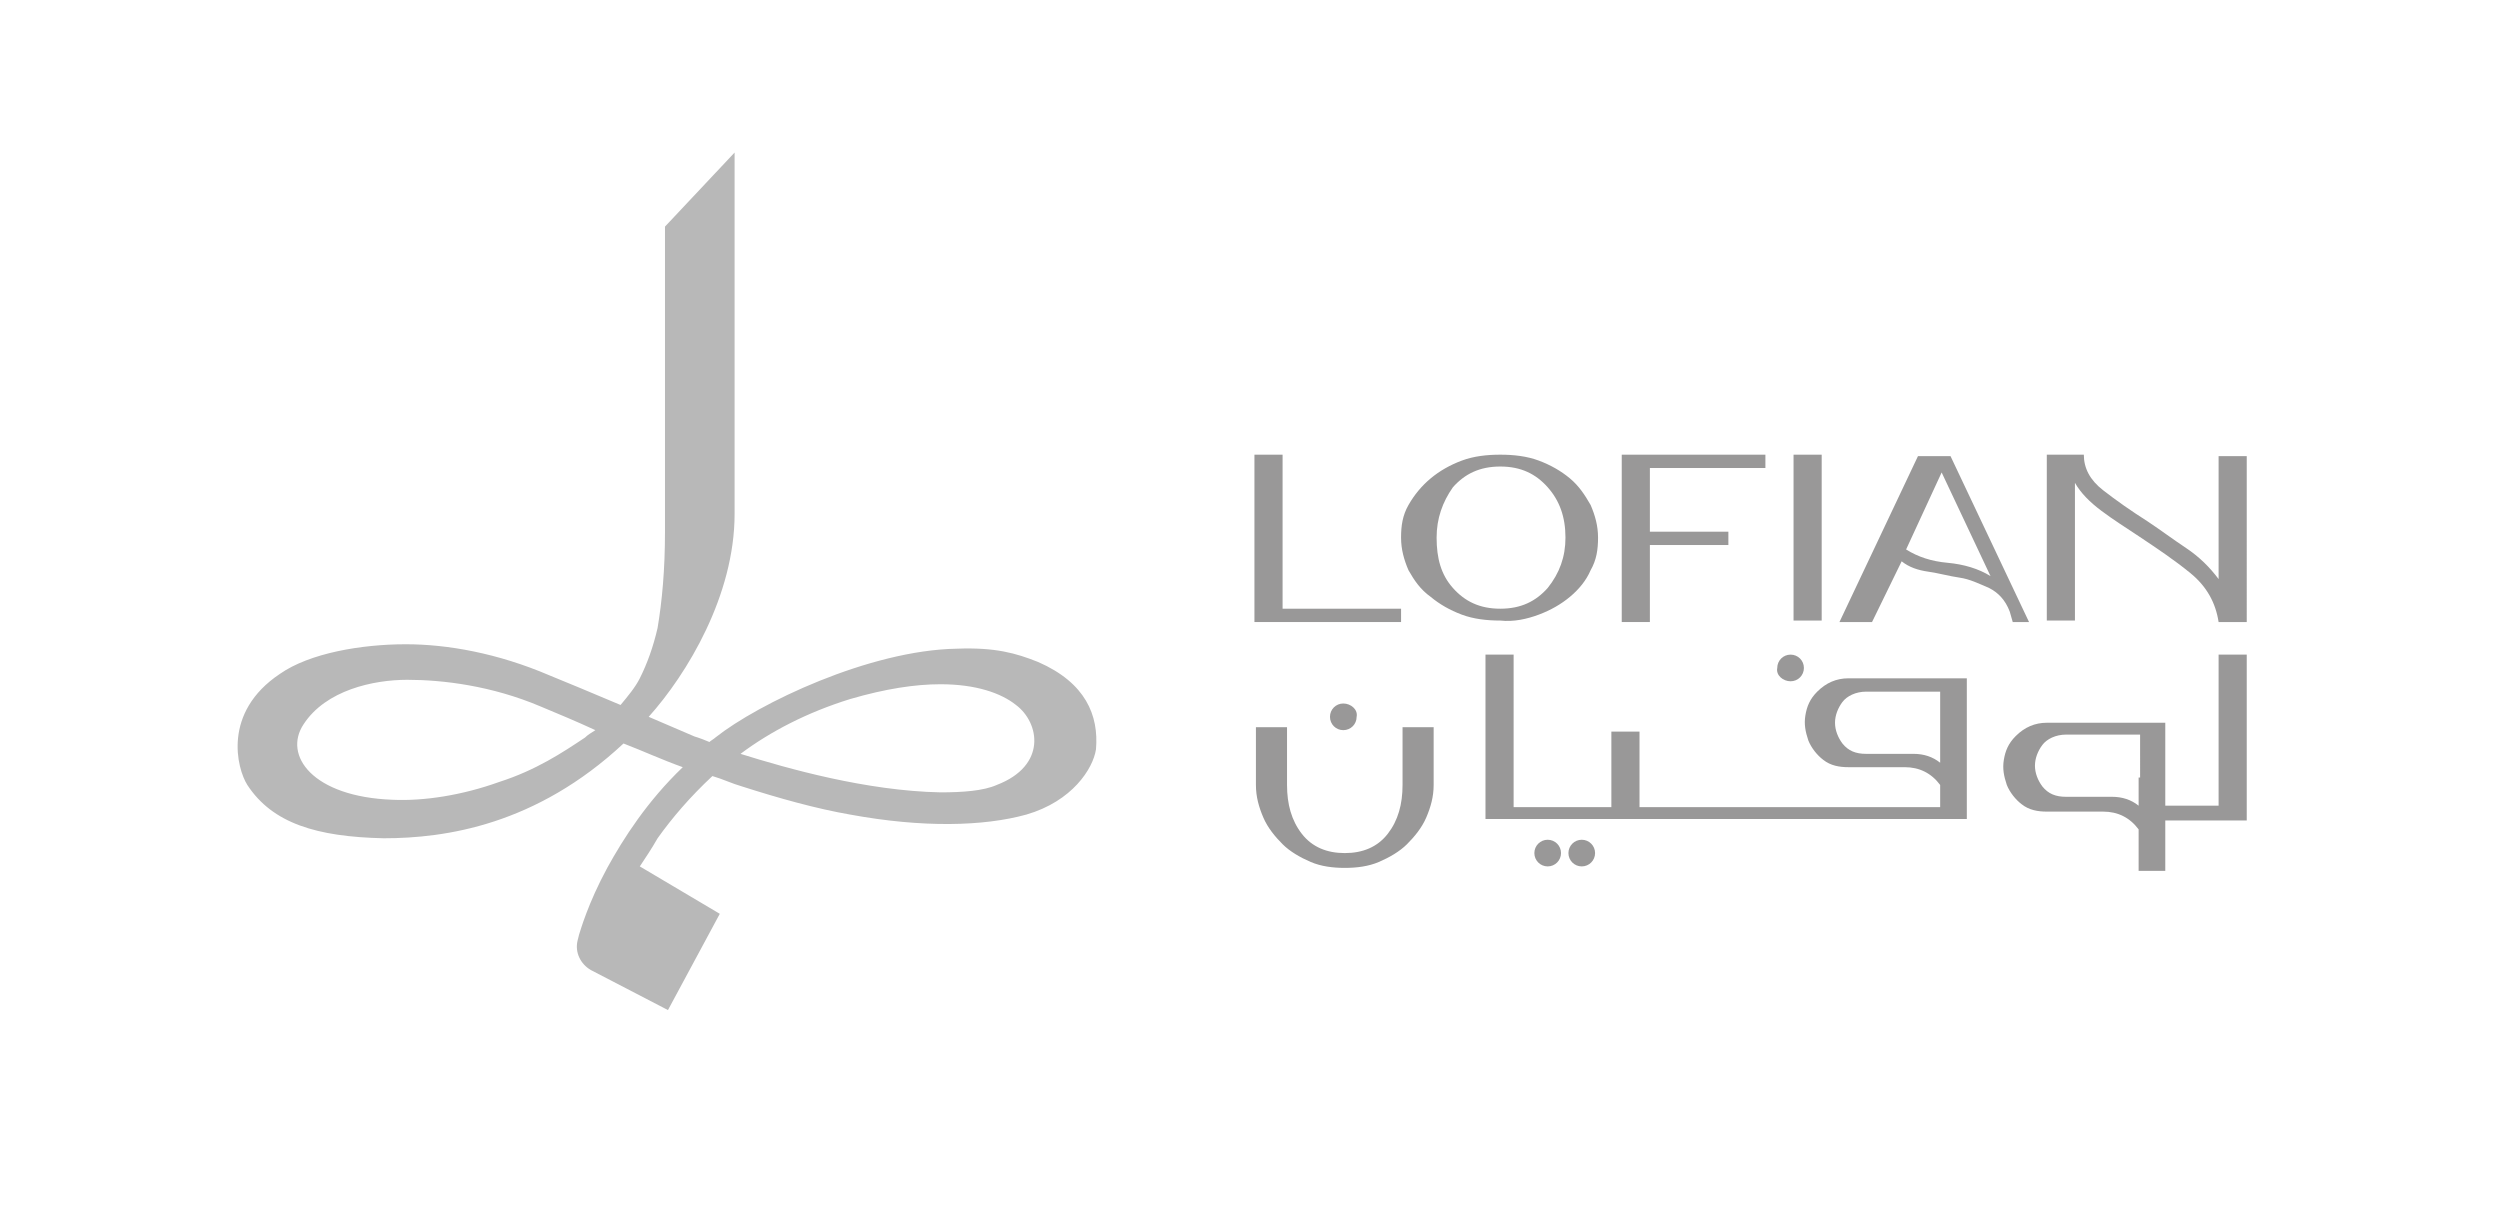 <?xml version="1.0" encoding="utf-8"?>
<!-- Generator: Adobe Illustrator 25.0.0, SVG Export Plug-In . SVG Version: 6.00 Build 0)  -->
<svg version="1.1" id="Layer_1" xmlns="http://www.w3.org/2000/svg" xmlns:xlink="http://www.w3.org/1999/xlink" x="0px" y="0px"
	 viewBox="0 0 168.8 82.5" style="enable-background:new 0 0 168.8 82.5;" xml:space="preserve">
<style type="text/css">
	.st0{fill:#999898;}
	.st1{fill:#B8B8B8;}
</style>
<path class="st0" d="M173.4,93.8"/>
<g>
	<path class="st1" d="M70.1,44.7c-1.5-0.6-2.9-1-5.5-0.9c-5.9,0.1-13.4,3.7-16.3,6c-0.1,0.1-0.3,0.2-0.4,0.3
		c-0.7-0.3-1.1-0.4-1.1-0.4c1.9,0.8-0.2-0.1-3-1.3c2.6-2.9,5.8-8.2,5.8-13.7c0-2.3,0-3.8,0-7.3l0-17.1l-4.7,5l0,20.6
		c0,2.6-0.2,4.7-0.5,6.5c-0.3,1.3-0.7,2.4-1.2,3.4c-0.3,0.6-0.8,1.2-1.3,1.8c-1.9-0.8-3.8-1.6-4.8-2c-3.5-1.5-6.9-2.1-9.7-2.1
		c-3,0-6.5,0.6-8.5,2c-3.9,2.6-2.9,6.4-2.2,7.5c1.7,2.6,4.7,3.5,9.2,3.6c4.2,0,10.3-0.9,16.2-6.4c1.3,0.5,2.6,1.1,4,1.6
		c-2.4,2.3-4,4.8-5.1,6.8c-1.3,2.4-1.8,4.2-1.9,4.5l0,0l-0.1,0.4c-0.2,0.8,0.2,1.6,0.9,2l5.2,2.7l3.5-6.5l-5.4-3.2
		c0.4-0.6,0.8-1.2,1.2-1.9c1-1.4,2.2-2.8,3.7-4.2c0.7,0.2,1.3,0.5,2,0.7c2.5,0.8,5,1.5,7.3,1.9c4.9,0.9,9,0.8,11.9,0
		c3.1-0.9,4.5-3.1,4.7-4.4C74.2,48.3,73.3,46.1,70.1,44.7z M39.5,49.8c-1.5,1-3.3,2.2-5.8,3c-2.5,0.9-5.1,1.3-7.2,1.2
		c-5.4-0.2-7.4-3-6-5.1c1.5-2.3,4.7-3,7-3c2.4,0,5.7,0.4,9,1.8c1.2,0.5,2.4,1,3.7,1.6C39.9,49.5,39.7,49.6,39.5,49.8z M67.3,53
		c-0.9,0.4-2.3,0.5-3.8,0.5c-5-0.1-10.3-1.6-13.5-2.6c2-1.5,4.5-2.8,7.4-3.7c2.4-0.7,4.4-1,6.1-1c2.4,0,4.1,0.6,5.1,1.4
		C70.2,48.8,70.7,51.7,67.3,53z"/>
	<g>
		<polygon class="st0" points="94.6,42 94.6,41.1 86.6,41.1 86.6,30.7 84.7,30.7 84.7,41.1 84.7,42 86.6,42 		"/>
		<path class="st0" d="M103.9,41.5c0.8-0.3,1.5-0.7,2.1-1.2c0.6-0.5,1.1-1.1,1.4-1.8c0.4-0.7,0.5-1.4,0.5-2.2c0-0.8-0.2-1.5-0.5-2.2
			c-0.4-0.7-0.8-1.3-1.4-1.8c-0.6-0.5-1.3-0.9-2.1-1.2c-0.8-0.3-1.7-0.4-2.6-0.4c-0.9,0-1.8,0.1-2.6,0.4c-0.8,0.3-1.5,0.7-2.1,1.2
			c-0.6,0.5-1.1,1.1-1.5,1.8c-0.4,0.7-0.5,1.4-0.5,2.2c0,0.8,0.2,1.5,0.5,2.2c0.4,0.7,0.8,1.3,1.5,1.8c0.6,0.5,1.3,0.9,2.1,1.2
			c0.8,0.3,1.7,0.4,2.6,0.4C102.2,42,103.1,41.8,103.9,41.5z M98.1,39.7c-0.8-0.9-1.1-2-1.1-3.4c0-1.3,0.4-2.4,1.1-3.4
			c0.8-0.9,1.8-1.4,3.2-1.4c1.4,0,2.4,0.5,3.2,1.4c0.8,0.9,1.2,2,1.2,3.4c0,1.3-0.4,2.4-1.2,3.4c-0.8,0.9-1.8,1.4-3.2,1.4
			C99.9,41.1,98.9,40.6,98.1,39.7z"/>
		<polygon class="st0" points="111.4,41.1 111.4,38.9 111.4,36.8 116.7,36.8 116.7,35.9 111.4,35.9 111.4,31.6 119.2,31.6 
			119.2,30.7 111.4,30.7 109.5,30.7 109.5,42 111.4,42 		"/>
		<rect x="121.1" y="30.7" class="st0" width="1.9" height="11.2"/>
		<path class="st0" d="M135.9,42h1.1l-5.3-11.2h-1.1h-1.1L124.2,42h2.2l2-4.1c0.5,0.4,1.1,0.6,1.8,0.7c0.7,0.1,1.4,0.3,2.1,0.4
			s1.3,0.4,2,0.7c0.6,0.3,1.1,0.8,1.4,1.6L135.9,42z M131.5,38c-1.1-0.1-2-0.4-2.8-0.9l2.4-5.2l3.3,7
			C133.6,38.4,132.6,38.1,131.5,38z"/>
		<path class="st0" d="M140.1,32.6c0.4,0.7,1,1.3,1.8,1.9c0.8,0.6,1.6,1.1,2.5,1.7c1.2,0.8,2.4,1.6,3.5,2.5c1.1,0.9,1.7,2,1.9,3.3
			h1.9V30.8h-1.9v8.3c-0.6-0.8-1.3-1.5-2.2-2.1c-0.9-0.6-1.7-1.2-2.6-1.8c-1.1-0.7-2.1-1.4-3-2.1c-0.9-0.7-1.3-1.5-1.3-2.4h-0.6
			h-0.6h-1.3v11.2h1.9V32.6z"/>
		<path class="st0" d="M149.8,44.2v10.2h-3.6v-5.6h-1.8h-6.2c-0.8,0-1.5,0.3-2.1,0.9c-0.5,0.5-0.7,1-0.8,1.6c-0.1,0.6,0,1.1,0.2,1.7
			c0.2,0.5,0.6,1,1,1.3c0.5,0.4,1.1,0.5,1.7,0.5h3.8c1,0,1.8,0.4,2.4,1.2v0.8v0.2v0.9v0.9h1.8v-3.4h3.6h1.9v-0.9V44.2H149.8z
			 M144.4,52.5v1.3v0.6c-0.5-0.4-1.1-0.6-1.8-0.6h-3.1c-0.7,0-1.2-0.2-1.6-0.7c-0.3-0.4-0.5-0.9-0.5-1.4c0-0.5,0.2-1,0.5-1.4
			c0.3-0.4,0.9-0.7,1.6-0.7h5V52.5z"/>
		<path class="st0" d="M124.8,45.8c-0.8,0-1.5,0.3-2.1,0.9c-0.5,0.5-0.7,1-0.8,1.6c-0.1,0.6,0,1.1,0.2,1.7c0.2,0.5,0.6,1,1,1.3
			c0.5,0.4,1.1,0.5,1.7,0.5h3.8c1,0,1.8,0.4,2.4,1.2v1.4v0.1h-20.3v-0.5v-4.6h-1.9v4.6v0.5h-6.6V44.2h-1.9v10.2v0.9h1.9h30.6v-0.1h0
			v-9.4H131H124.8z M129.2,50.9H126c-0.7,0-1.2-0.2-1.6-0.7c-0.3-0.4-0.5-0.9-0.5-1.4c0-0.5,0.2-1,0.5-1.4c0.3-0.4,0.9-0.7,1.6-0.7
			h5v2.9v1.3v0.6C130.5,51.1,129.9,50.9,129.2,50.9z"/>
		<path class="st0" d="M120.9,46L120.9,46c0.5,0,0.9-0.4,0.9-0.9c0-0.5-0.4-0.9-0.9-0.9h0c-0.5,0-0.9,0.4-0.9,0.9
			C119.9,45.6,120.4,46,120.9,46z"/>
		<path class="st0" d="M94.7,53c0,1.3-0.3,2.4-1,3.3c-0.7,0.9-1.7,1.3-2.9,1.3c-1.2,0-2.2-0.4-2.9-1.3c-0.7-0.9-1-2-1-3.3v-3.9h-2.1
			V53c0,0.8,0.2,1.5,0.5,2.2c0.3,0.7,0.8,1.3,1.3,1.8c0.5,0.5,1.2,0.9,1.9,1.2c0.7,0.3,1.5,0.4,2.3,0.4c0.8,0,1.6-0.1,2.3-0.4
			c0.7-0.3,1.4-0.7,1.9-1.2c0.5-0.5,1-1.1,1.3-1.8c0.3-0.7,0.5-1.4,0.5-2.2v-3.9h-2.1V53z"/>
		<path class="st0" d="M90.7,47.5c-0.5,0-0.9,0.4-0.9,0.9c0,0.5,0.4,0.9,0.9,0.9h0c0.5,0,0.9-0.4,0.9-0.9
			C91.7,47.9,91.2,47.5,90.7,47.5L90.7,47.5z"/>
		<circle class="st0" cx="104.5" cy="57.6" r="0.9"/>
		<circle class="st0" cx="106.8" cy="57.6" r="0.9"/>
	</g>
</g>
</svg>
